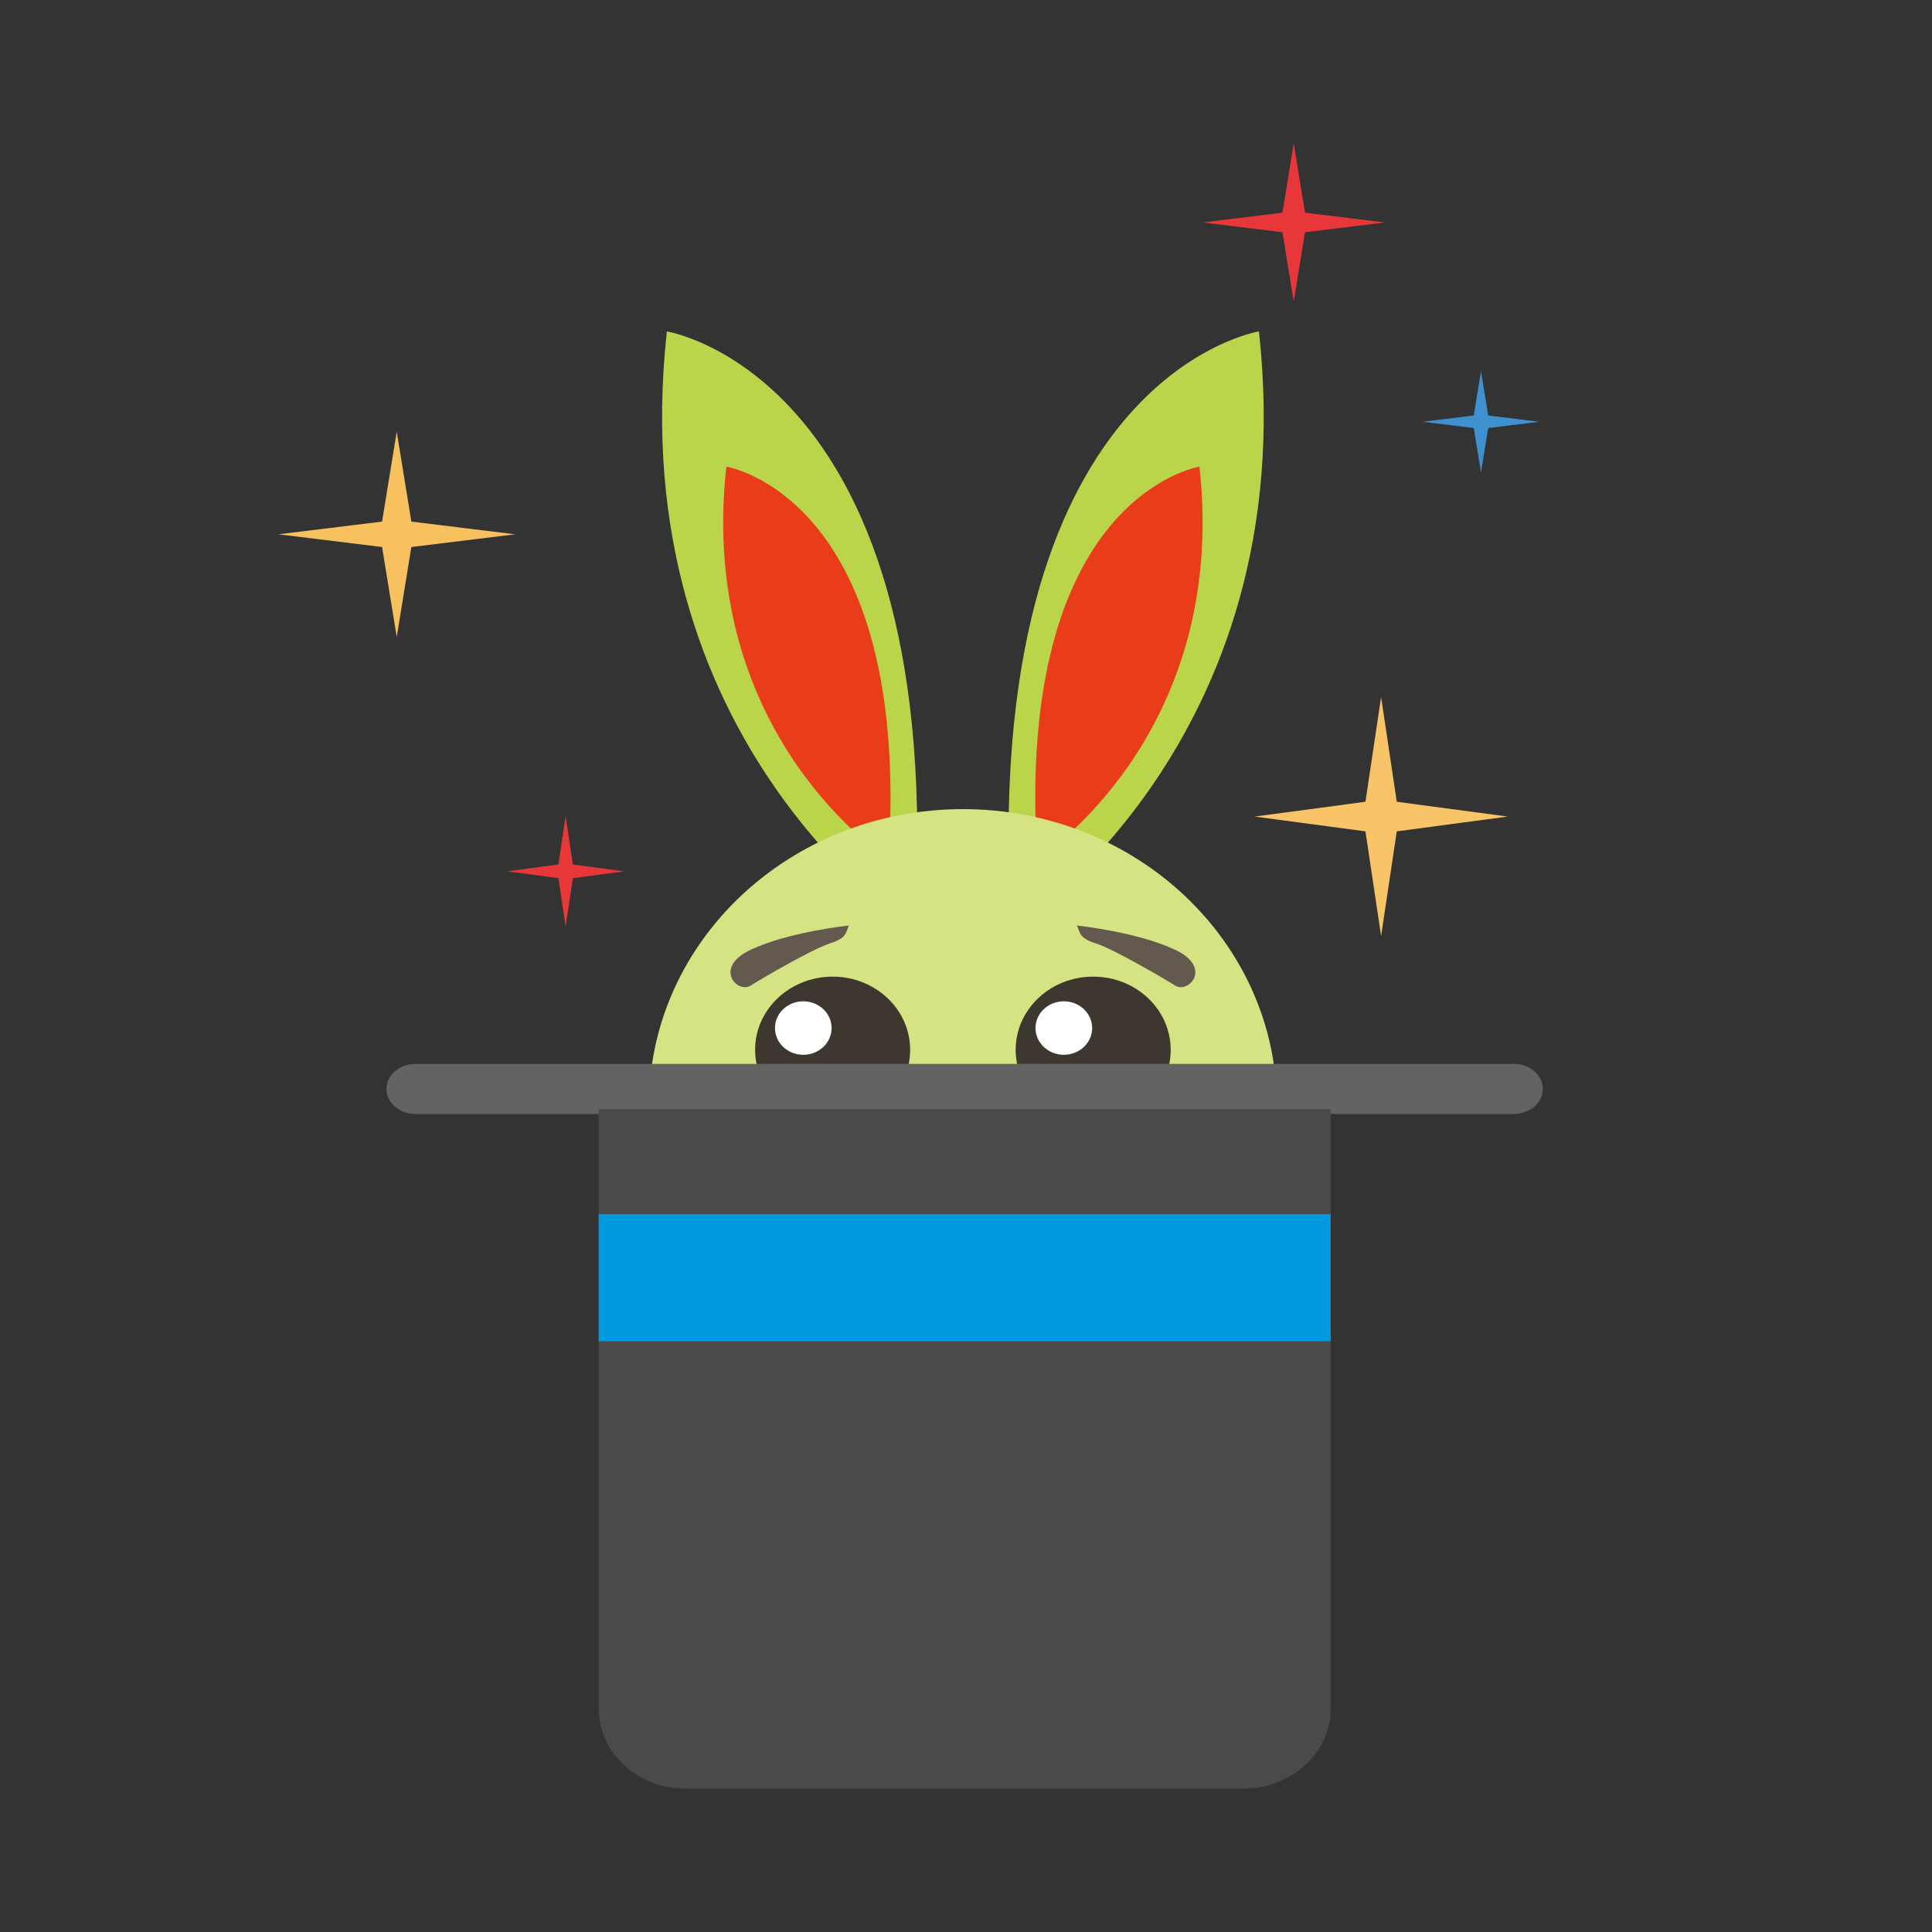 <?xml version="1.0" encoding="utf-8"?>
<!-- Generator: Adobe Illustrator 15.0.0, SVG Export Plug-In . SVG Version: 6.00 Build 0)  -->
<!DOCTYPE svg PUBLIC "-//W3C//DTD SVG 1.1//EN" "http://www.w3.org/Graphics/SVG/1.1/DTD/svg11.dtd">
<svg version="1.1" id="图层_1" xmlns="http://www.w3.org/2000/svg" xmlns:xlink="http://www.w3.org/1999/xlink" x="0px" y="0px"
	 width="400px" height="400px" viewBox="0 0 400 400" enable-background="new 0 0 400 400" xml:space="preserve">
<rect x="0" y="0" width="400" height="400" fill="#333333" stroke="none"/>
<path fill="#BBD54B" d="M189.264,192.587c0,0-60.602-38.662-51.196-123.971C138.067,68.616,196.684,77.944,189.264,192.587"/>
<path fill="#E83D18" d="M183.95,177.897c0,0-39.735-25.347-33.569-81.283C150.381,96.615,188.815,102.732,183.95,177.897"/>
<path fill="#BBD54B" d="M209.452,192.587c0,0,60.604-38.662,51.199-123.971C260.651,68.616,202.038,77.944,209.452,192.587"/>
<path fill="#E83D18" d="M214.766,177.897c0,0,39.738-25.347,33.569-81.283C248.335,96.615,209.903,102.732,214.766,177.897"/>
<path fill="#D5E382" d="M264.36,228.889c0,33.893-29.102,61.366-65.004,61.366c-35.896,0-64.998-27.474-64.998-61.366
	c0-33.892,29.102-61.368,64.998-61.368C235.259,167.521,264.36,194.997,264.36,228.889"/>
<path fill="#3E3730" d="M188.437,217.352c0,8.367-7.188,15.148-16.048,15.148c-8.863,0-16.053-6.781-16.053-15.148
	c0-8.368,7.189-15.15,16.053-15.15C181.249,202.201,188.437,208.983,188.437,217.352"/>
<path fill="#FFFFFF" d="M172.174,212.845c0,3.06-2.625,5.538-5.864,5.538c-3.235,0-5.861-2.479-5.861-5.538
	c0-3.059,2.626-5.535,5.861-5.535C169.549,207.31,172.174,209.786,172.174,212.845"/>
<path fill="#3E3730" d="M242.377,217.352c0,8.367-7.181,15.148-16.047,15.148c-8.861,0-16.048-6.781-16.048-15.148
	c0-8.368,7.187-15.15,16.048-15.15C235.196,202.201,242.377,208.983,242.377,217.352"/>
<path fill="#FFFFFF" d="M226.118,212.845c0,3.06-2.626,5.538-5.864,5.538c-3.239,0-5.864-2.479-5.864-5.538
	c0-3.059,2.625-5.535,5.864-5.535C223.492,207.31,226.118,209.786,226.118,212.845"/>
<path fill="#64594E" d="M175.755,191.617c0,0-12.476,1.31-20.328,5.017c-7.853,3.705-2.769,9.157,0,7.415
	c2.772-1.744,12.937-7.634,16.399-8.726C175.292,194.234,175.062,193.147,175.755,191.617"/>
<path fill="#64594E" d="M222.964,191.617c0,0,12.472,1.31,20.328,5.017c7.853,3.705,2.769,9.157,0,7.415
	c-2.775-1.744-12.937-7.634-16.399-8.726C223.427,194.234,223.654,193.147,222.964,191.617"/>
<path fill="#FDE9D6" d="M214.296,246.014h-29.873c-8.755,0-15.852,6.647-15.852,14.844c0,8.199,7.097,14.847,15.852,14.847
	c6.906,0,12.762-4.141,14.937-9.908c2.175,5.768,8.029,9.908,14.937,9.908c8.755,0,15.852-6.647,15.852-14.847
	C230.147,252.661,223.051,246.014,214.296,246.014"/>
<path fill="#8F7F70" d="M199.359,242.428c-6.888,0-14.021,3.586-14.021,3.586c2.706,6.603,14.021,10.116,14.021,10.116
	s11.312-3.514,14.021-10.116C213.381,246.014,206.247,242.428,199.359,242.428"/>
<path fill="#646363" d="M319.421,225.45c0,2.863-2.675,5.182-5.973,5.182H85.996c-3.298,0-5.973-2.318-5.973-5.182
	c0-2.862,2.675-5.181,5.973-5.181h227.452C316.746,220.27,319.421,222.588,319.421,225.45"/>
<path fill="#4B4A4A" d="M123.952,229.635v124.182c0,9.107,8.079,16.491,18.044,16.491H257.45c9.966,0,18.045-7.384,18.045-16.491
	V229.635H123.952z"/>
<rect x="123.952" y="251.39" fill="#009AE0" width="151.543" height="26.298"/>
<polygon fill="#F6C15E" points="82.139,89.368 85.169,107.991 106.642,110.622 85.169,113.255 82.139,131.878 79.105,113.255 
	57.632,110.622 79.105,107.991 "/>
<polygon fill="#E83739" points="267.852,29.691 270.188,44.031 286.718,46.056 270.188,48.084 267.852,62.42 265.519,48.084 
	248.985,46.056 265.519,44.031 "/>
<polygon fill="#F7C568" points="285.945,144.328 289.187,165.997 312.141,169.06 289.187,172.12 285.945,193.79 282.7,172.12 
	259.746,169.06 282.7,165.997 "/>
<polygon fill="#3F90CF" points="306.625,76.826 308.121,86.022 318.725,87.32 308.121,88.618 306.625,97.814 305.126,88.618 
	294.522,87.32 305.126,86.022 "/>
<polygon fill="#E83739" points="117.107,168.975 118.604,178.985 129.206,180.397 118.604,181.813 117.107,191.822 115.61,181.813 
	105.008,180.397 115.61,178.985 "/>
</svg>
